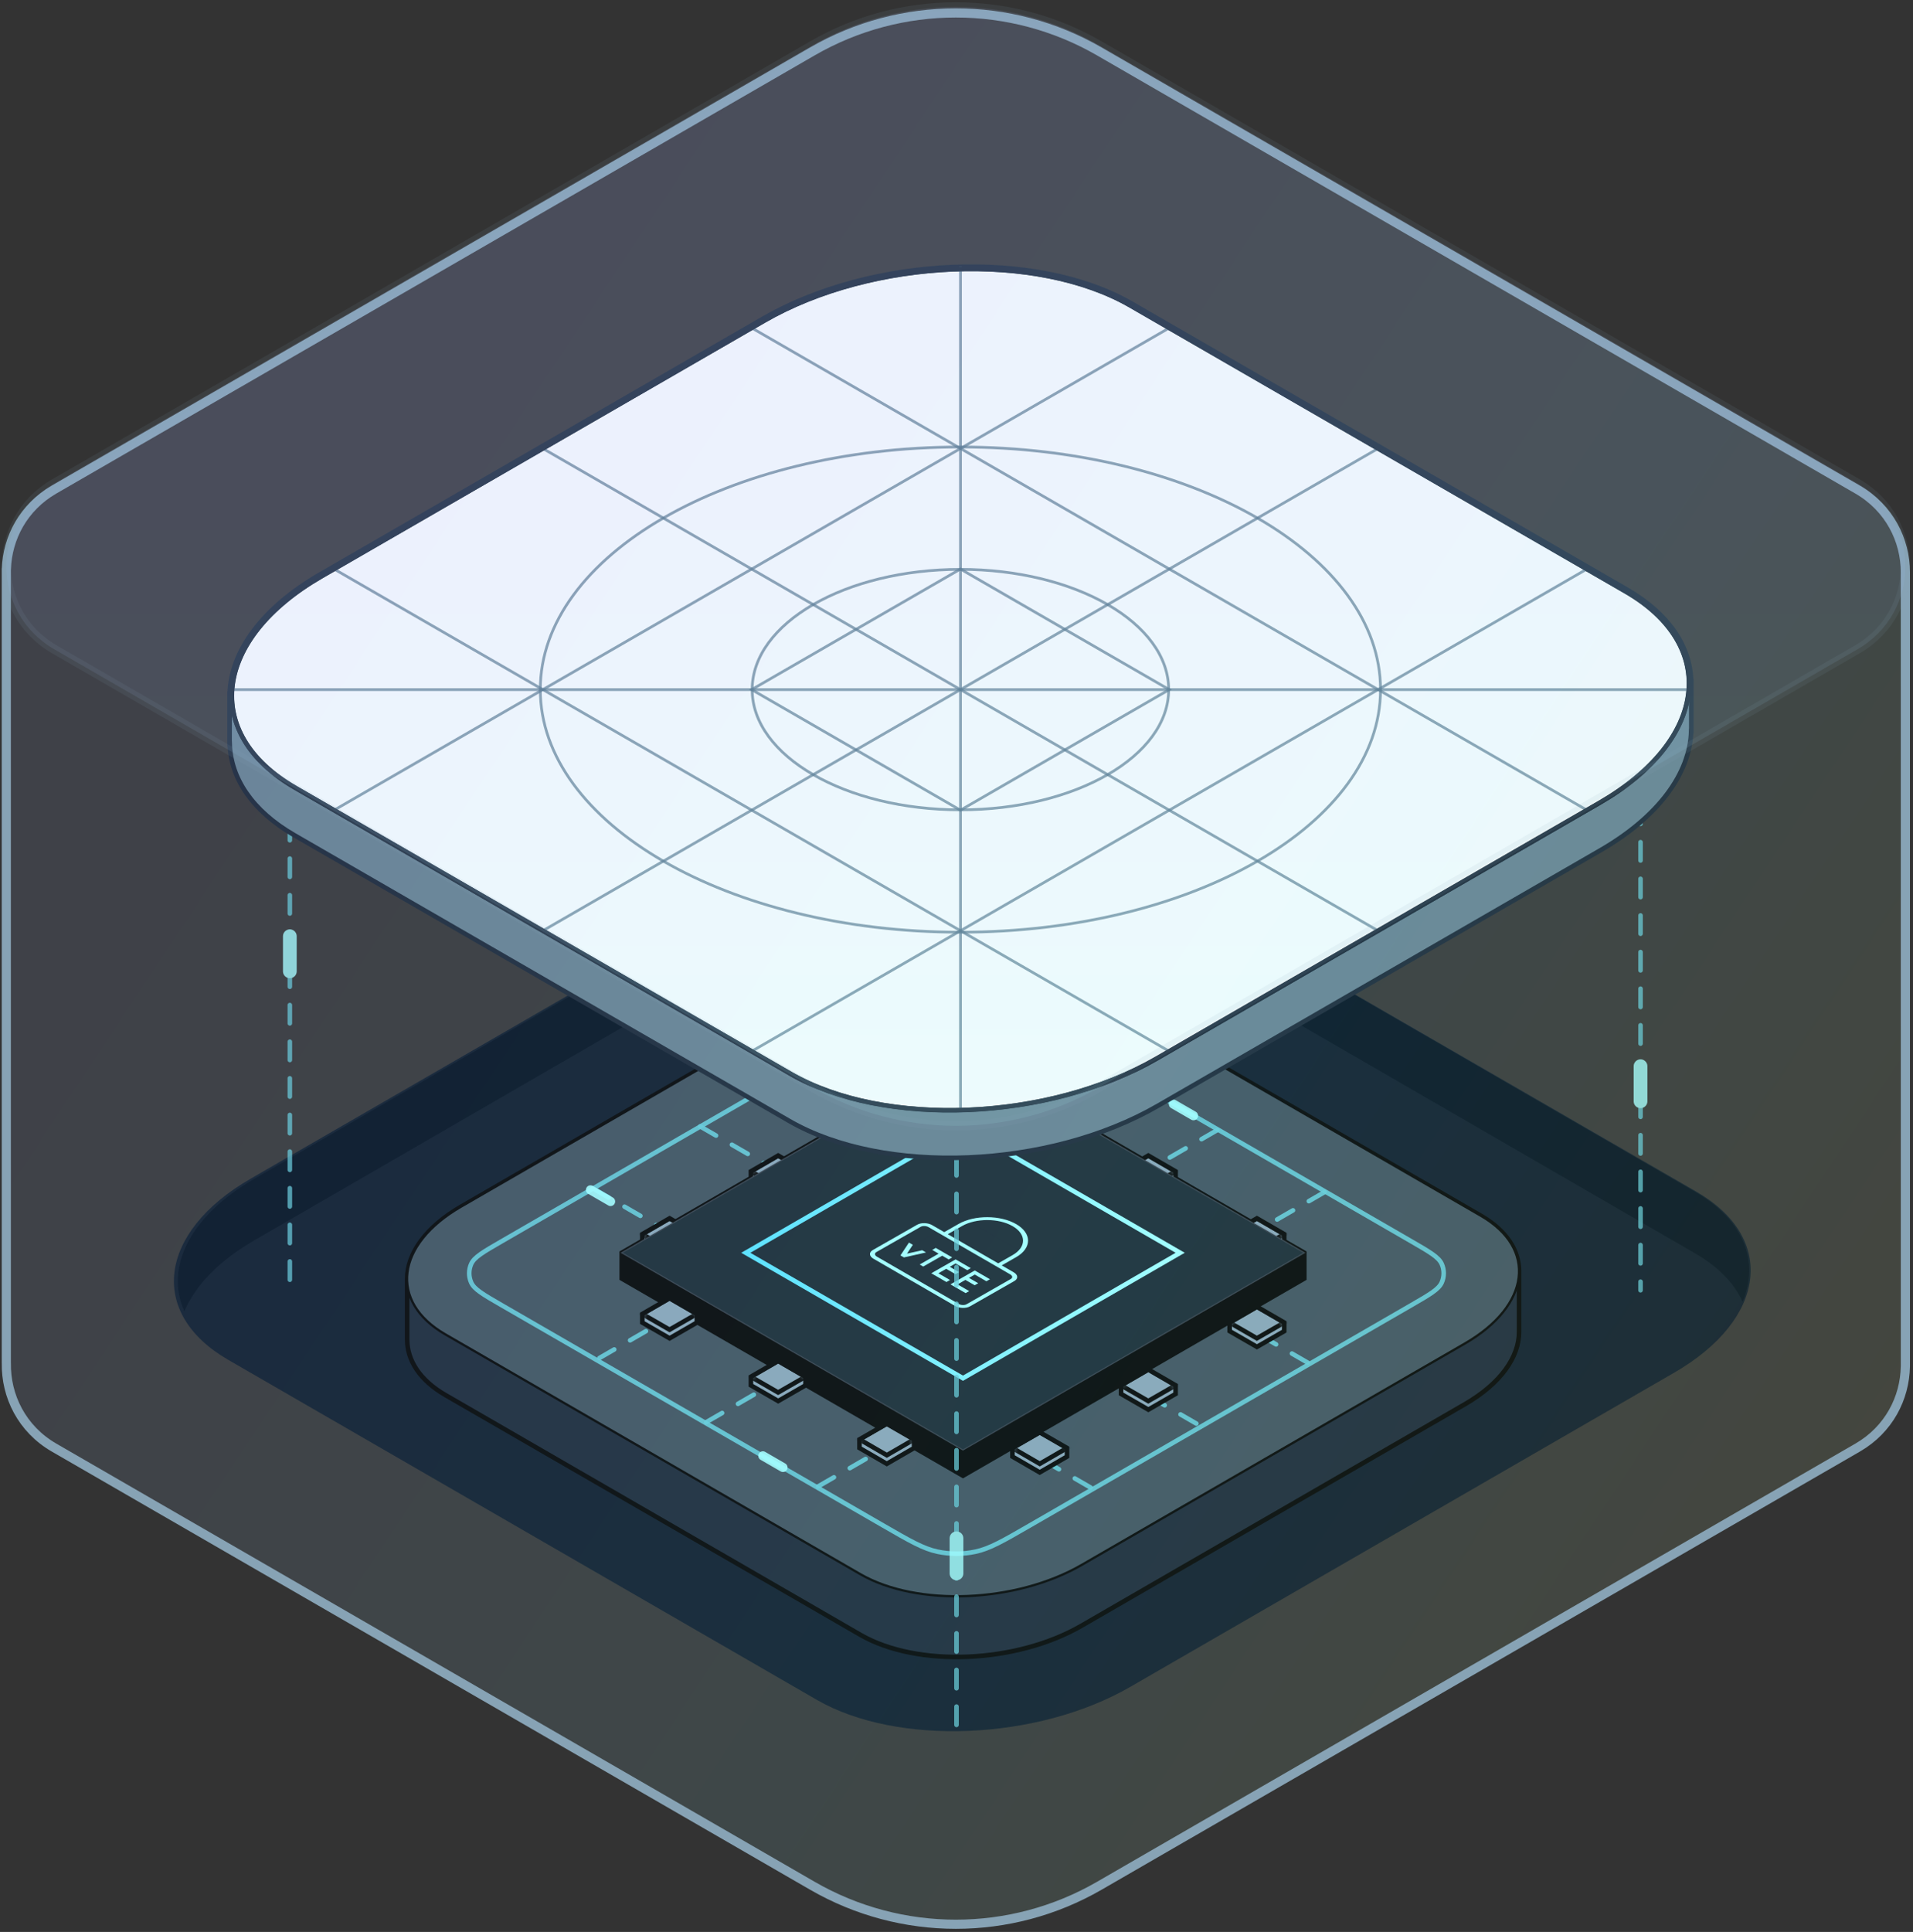 <svg width="418" height="422" viewBox="0 0 418 422" fill="none" xmlns="http://www.w3.org/2000/svg">
<rect x="0" y="0" width="418" height="422" fill="#333333" stroke="none"/>
<path d="M178.479 371.304L49.852 297.024C32.299 286.885 34.495 269.17 54.767 257.465L173.554 188.87C193.826 177.165 224.491 175.894 242.054 186.032L370.681 260.312C388.235 270.451 386.038 288.166 365.766 299.871L246.979 368.466C226.707 380.171 196.043 381.442 178.479 371.304Z" fill="#0B1928"/>
<path fill-rule="evenodd" clip-rule="evenodd" d="M380.77 284.336C378.989 280.39 375.545 276.754 370.394 273.774L242.207 199.619C224.704 189.498 194.145 190.767 173.942 202.452L55.562 270.932C47.733 275.46 42.609 280.889 40.287 286.43C36.02 276.975 41.307 265.744 55.562 257.499L173.942 189.02C194.145 177.334 224.704 176.065 242.207 186.187L370.394 260.342C381.109 266.541 384.44 275.578 380.77 284.336Z" fill="#010E1D"/>
<path d="M331.923 277.677C331.923 273.14 329.177 268.795 323.577 265.556L232.866 213.161C220.477 206.014 198.854 206.902 184.553 215.17L100.78 263.561C92.953 268.084 88.965 273.865 88.965 279.345V292.596C88.965 297.133 91.71 301.479 97.311 304.717L188.022 357.112C200.411 364.259 222.034 363.371 236.335 355.103L320.108 306.713C327.934 302.189 331.923 296.409 331.923 290.929V277.677Z" fill="#182534" stroke="black" stroke-miterlimit="10"/>
<path d="M188.008 343.86L97.296 291.465C84.907 284.318 86.465 271.814 100.766 263.56L184.538 215.169C198.84 206.915 220.462 206.013 232.851 213.16L323.563 265.555C335.952 272.702 334.394 285.206 320.093 293.461L236.321 341.851C222.019 350.105 200.397 351.007 188.008 343.86Z" fill="#3D4F5B" stroke="black" stroke-width="0.5" stroke-miterlimit="10"/>
<path d="M203.003 310.689L178.492 324.845M178.572 296.642L154.252 310.689M154.996 282.765L130.97 296.642M214.066 310.933L238.576 325.089M237.169 296.953L262.201 311.411M261.516 283.657L286.005 297.802M129.536 259.581L148.235 270.38M177.363 232.62L196.061 243.42M152.996 246.045L171.695 256.845M224.619 243.104L242.13 232.99M248.683 256.838L266.082 246.789M272.13 270.38L289.423 260.393" stroke="#64CAD8" stroke-opacity="0.9" stroke-miterlimit="10" stroke-linecap="round" stroke-dasharray="4 4"/>
<path d="M224.99 333.232C219.162 336.596 216.248 338.279 213.149 338.937C210.408 339.52 207.575 339.52 204.834 338.937C201.735 338.279 198.821 336.596 192.993 333.232L109.529 285.049C105.592 282.776 103.623 281.64 102.962 280.156C102.386 278.861 102.385 277.383 102.961 276.089C103.622 274.605 105.59 273.468 109.527 271.193L192.985 222.981C198.816 219.613 201.731 217.928 204.831 217.269C207.574 216.686 210.409 216.686 213.152 217.269C216.252 217.928 219.167 219.613 224.998 222.981L308.456 271.193C312.393 273.468 314.361 274.605 315.022 276.089C315.598 277.383 315.597 278.861 315.021 280.156C314.36 281.64 312.391 282.776 308.454 285.049L224.99 333.232Z" stroke="#64CAD8" stroke-opacity="0.9" stroke-miterlimit="10" stroke-linecap="round"/>
<path opacity="0.9" d="M260.785 243.711L256.397 241.176" stroke="#A4FFFF" stroke-width="2" stroke-miterlimit="10" stroke-linecap="round" stroke-linejoin="round"/>
<path opacity="0.9" d="M133.414 262.443L129.026 259.909" stroke="#A4FFFF" stroke-width="2" stroke-miterlimit="10" stroke-linecap="round" stroke-linejoin="round"/>
<path opacity="0.9" d="M166.695 318.006L171.083 320.54" stroke="#A4FFFF" stroke-width="2" stroke-miterlimit="10" stroke-linecap="round" stroke-linejoin="round"/>
<path d="M284.995 273.648L210.414 230.555L135.852 273.648V279.274L210.414 322.348L284.995 279.274V273.648Z" fill="black" stroke="black" stroke-miterlimit="10"/>
<path d="M140.348 271.457L146.308 274.888L152.269 271.457V269.581L146.308 266.131L140.348 269.581V271.457Z" fill="#87A3B5"/>
<mask id="mask0_15351_70351" style="mask-type:luminance" maskUnits="userSpaceOnUse" x="140" y="266" width="13" height="9">
<path d="M140.336 271.459L146.296 274.89L152.257 271.459V269.583L146.296 266.133L140.336 269.583V271.459Z" fill="white"/>
</mask>
<g mask="url(#mask0_15351_70351)">
<path d="M146.296 266.133L152.257 269.583L146.296 273.015L140.336 269.583L146.296 266.133Z" fill="#87A3B5" stroke="black" stroke-miterlimit="10"/>
</g>
<path d="M140.348 271.457L146.308 274.888L152.269 271.457V269.581L146.308 266.131L140.348 269.581V271.457Z" stroke="black" stroke-miterlimit="10"/>
<path d="M221.223 244.039L227.183 247.489L233.144 244.039V242.163L227.183 238.713L221.223 242.163V244.039Z" fill="#87A3B5"/>
<mask id="mask1_15351_70351" style="mask-type:luminance" maskUnits="userSpaceOnUse" x="221" y="238" width="13" height="10">
<path d="M221.234 244.041L227.195 247.491L233.155 244.041V242.165L227.195 238.715L221.234 242.165V244.041Z" fill="white"/>
</mask>
<g mask="url(#mask1_15351_70351)">
<path d="M227.195 238.715L233.155 242.165L227.195 245.616L221.234 242.165L227.195 238.715Z" fill="#87A3B5" stroke="black" stroke-miterlimit="10"/>
</g>
<path d="M221.223 244.039L227.183 247.489L233.144 244.039V242.163L227.183 238.713L221.223 242.163V244.039Z" stroke="black" stroke-miterlimit="10"/>
<path d="M187.805 244.039L193.765 247.489L199.726 244.039V242.163L193.765 238.713L187.805 242.163V244.039Z" fill="#87A3B5"/>
<mask id="mask2_15351_70351" style="mask-type:luminance" maskUnits="userSpaceOnUse" x="187" y="238" width="13" height="10">
<path d="M187.816 244.041L193.777 247.491L199.737 244.041V242.165L193.777 238.715L187.816 242.165V244.041Z" fill="white"/>
</mask>
<g mask="url(#mask2_15351_70351)">
<path d="M193.777 238.715L199.737 242.165L193.777 245.616L187.816 242.165L193.777 238.715Z" fill="#87A3B5" stroke="black" stroke-miterlimit="10"/>
</g>
<path d="M187.805 244.039L193.765 247.489L199.726 244.039V242.163L193.765 238.713L187.805 242.163V244.039Z" stroke="black" stroke-miterlimit="10"/>
<path d="M164.078 257.746L170.039 261.177L175.999 257.746V255.87L170.039 252.42L164.078 255.87V257.746Z" fill="#87A3B5"/>
<mask id="mask3_15351_70351" style="mask-type:luminance" maskUnits="userSpaceOnUse" x="164" y="252" width="12" height="10">
<path d="M164.066 257.744L170.027 261.175L175.987 257.744V255.868L170.027 252.418L164.066 255.868V257.744Z" fill="white"/>
</mask>
<g mask="url(#mask3_15351_70351)">
<path d="M170.027 252.418L175.987 255.868L170.027 259.3L164.066 255.868L170.027 252.418Z" fill="#87A3B5" stroke="black" stroke-miterlimit="10"/>
</g>
<path d="M164.078 257.746L170.039 261.177L175.999 257.746V255.87L170.039 252.42L164.078 255.87V257.746Z" stroke="black" stroke-miterlimit="10"/>
<path d="M268.688 290.767L274.648 294.199L280.608 290.767V288.892L274.648 285.441L268.688 288.892V290.767Z" fill="#87A3B5"/>
<mask id="mask4_15351_70351" style="mask-type:luminance" maskUnits="userSpaceOnUse" x="268" y="285" width="13" height="10">
<path d="M268.676 290.767L274.636 294.199L280.597 290.767V288.892L274.636 285.441L268.676 288.892V290.767Z" fill="white"/>
</mask>
<g mask="url(#mask4_15351_70351)">
<path d="M274.636 285.441L280.597 288.892L274.636 292.324L268.676 288.892L274.636 285.441Z" fill="#87A3B5" stroke="black" stroke-miterlimit="10"/>
</g>
<path d="M268.688 290.767L274.648 294.199L280.608 290.767V288.892L274.648 285.441L268.688 288.892V290.767Z" stroke="black" stroke-miterlimit="10"/>
<path d="M268.688 271.457L274.648 274.888L280.608 271.457V269.581L274.648 266.131L268.688 269.581V271.457Z" fill="#87A3B5"/>
<mask id="mask5_15351_70351" style="mask-type:luminance" maskUnits="userSpaceOnUse" x="268" y="266" width="13" height="9">
<path d="M268.676 271.459L274.636 274.89L280.597 271.459V269.583L274.636 266.133L268.676 269.583V271.459Z" fill="white"/>
</mask>
<g mask="url(#mask5_15351_70351)">
<path d="M274.636 266.133L280.597 269.583L274.636 273.015L268.676 269.583L274.636 266.133Z" fill="#87A3B5" stroke="black" stroke-miterlimit="10"/>
</g>
<path d="M268.688 271.457L274.648 274.888L280.608 271.457V269.581L274.648 266.131L268.688 269.581V271.457Z" stroke="black" stroke-miterlimit="10"/>
<path d="M244.957 257.746L250.917 261.177L256.878 257.746V255.87L250.917 252.42L244.957 255.87V257.746Z" fill="#87A3B5"/>
<mask id="mask6_15351_70351" style="mask-type:luminance" maskUnits="userSpaceOnUse" x="244" y="252" width="13" height="10">
<path d="M244.945 257.744L250.906 261.175L256.866 257.744V255.868L250.906 252.418L244.945 255.868V257.744Z" fill="white"/>
</mask>
<g mask="url(#mask6_15351_70351)">
<path d="M250.906 252.418L256.866 255.868L250.906 259.3L244.945 255.868L250.906 252.418Z" fill="#87A3B5" stroke="black" stroke-miterlimit="10"/>
</g>
<path d="M244.957 257.746L250.917 261.177L256.878 257.746V255.87L250.917 252.42L244.957 255.87V257.746Z" stroke="black" stroke-miterlimit="10"/>
<path d="M140.348 288.896L146.308 292.328L152.269 288.896V287.021L146.308 283.57L140.348 287.021V288.896Z" fill="#87A3B5"/>
<mask id="mask7_15351_70351" style="mask-type:luminance" maskUnits="userSpaceOnUse" x="140" y="283" width="13" height="10">
<path d="M140.336 288.89L146.296 292.322L152.257 288.89V287.015L146.296 283.564L140.336 287.015V288.89Z" fill="white"/>
</mask>
<g mask="url(#mask7_15351_70351)">
<path d="M146.296 283.564L152.257 287.015L146.296 290.447L140.336 287.015L146.296 283.564Z" fill="#87A3B5" stroke="black" stroke-miterlimit="10"/>
</g>
<path d="M140.348 288.896L146.308 292.328L152.269 288.896V287.021L146.308 283.57L140.348 287.021V288.896Z" stroke="black" stroke-miterlimit="10"/>
<path d="M164.078 302.603L170.039 306.035L175.999 302.603V300.728L170.039 297.277L164.078 300.728V302.603Z" fill="#87A3B5"/>
<mask id="mask8_15351_70351" style="mask-type:luminance" maskUnits="userSpaceOnUse" x="164" y="297" width="12" height="10">
<path d="M164.066 302.605L170.027 306.037L175.987 302.605V300.73L170.027 297.279L164.066 300.73V302.605Z" fill="white"/>
</mask>
<g mask="url(#mask8_15351_70351)">
<path d="M170.027 297.279L175.987 300.73L170.027 304.161L164.066 300.73L170.027 297.279Z" fill="#87A3B5" stroke="black" stroke-miterlimit="10"/>
</g>
<path d="M164.078 302.603L170.039 306.035L175.999 302.603V300.728L170.039 297.277L164.078 300.728V302.603Z" stroke="black" stroke-miterlimit="10"/>
<path d="M187.805 316.293L193.765 319.744L199.726 316.293V314.418L193.765 310.986L187.805 314.418V316.293Z" fill="#87A3B5"/>
<mask id="mask9_15351_70351" style="mask-type:luminance" maskUnits="userSpaceOnUse" x="187" y="310" width="13" height="10">
<path d="M187.816 316.291L193.777 319.742L199.737 316.291V314.416L193.777 310.984L187.816 314.416V316.291Z" fill="white"/>
</mask>
<g mask="url(#mask9_15351_70351)">
<path d="M193.777 310.984L199.737 314.416L193.777 317.867L187.816 314.416L193.777 310.984Z" fill="#87A3B5" stroke="black" stroke-miterlimit="10"/>
</g>
<path d="M187.805 316.293L193.765 319.744L199.726 316.293V314.418L193.765 310.986L187.805 314.418V316.293Z" stroke="black" stroke-miterlimit="10"/>
<path d="M221.223 318.168L227.183 321.619L233.144 318.168V316.293L227.183 312.861L221.223 316.293V318.168Z" fill="#87A3B5"/>
<mask id="mask10_15351_70351" style="mask-type:luminance" maskUnits="userSpaceOnUse" x="221" y="312" width="13" height="10">
<path d="M221.234 318.168L227.195 321.619L233.155 318.168V316.293L227.195 312.861L221.234 316.293V318.168Z" fill="white"/>
</mask>
<g mask="url(#mask10_15351_70351)">
<path d="M227.195 312.861L233.155 316.293L227.195 319.743L221.234 316.293L227.195 312.861Z" fill="#87A3B5" stroke="black" stroke-miterlimit="10"/>
</g>
<path d="M221.223 318.168L227.183 321.619L233.144 318.168V316.293L227.183 312.861L221.223 316.293V318.168Z" stroke="black" stroke-miterlimit="10"/>
<path d="M244.957 304.478L250.917 307.91L256.878 304.478V302.603L250.917 299.152L244.957 302.603V304.478Z" fill="#87A3B5"/>
<mask id="mask11_15351_70351" style="mask-type:luminance" maskUnits="userSpaceOnUse" x="244" y="299" width="13" height="9">
<path d="M244.945 304.478L250.906 307.91L256.866 304.478V302.603L250.906 299.152L244.945 302.603V304.478Z" fill="white"/>
</mask>
<g mask="url(#mask11_15351_70351)">
<path d="M250.906 299.152L256.866 302.603L250.906 306.035L244.945 302.603L250.906 299.152Z" fill="#87A3B5" stroke="black" stroke-miterlimit="10"/>
</g>
<path d="M244.957 304.478L250.917 307.91L256.878 304.478V302.603L250.917 299.152L244.957 302.603V304.478Z" stroke="black" stroke-miterlimit="10"/>
<path d="M210.414 316.722L135.852 273.648L210.414 230.555L284.995 273.648L210.414 316.722Z" fill="#162630" stroke="#313A45" stroke-width="0.25" stroke-miterlimit="10"/>
<path d="M210.416 301.046L162.957 273.649L210.416 246.232L257.875 273.649L210.416 301.046Z" stroke="url(#paint0_linear_15351_70351)" stroke-miterlimit="10"/>
<path d="M210.192 280.924L223.312 273.425L210.192 265.922L197.071 273.425L210.192 280.924Z" fill="#161F30"/>
<path d="M210.192 280.924L223.312 273.425L210.192 265.922L197.071 273.425L210.192 280.924Z" fill="#162630"/>
<path fill-rule="evenodd" clip-rule="evenodd" d="M209.458 267.35C212.938 265.365 218.571 265.381 222.04 267.386C225.508 269.392 225.499 272.628 222.019 274.613L218.883 276.402L221.532 277.934C222.433 278.455 222.554 279.3 221.645 279.818L211.969 285.338C211.061 285.856 209.591 285.782 208.689 285.26L190.831 274.934C189.93 274.413 189.809 273.568 190.717 273.05L200.394 267.529C201.302 267.011 202.772 267.086 203.673 267.607L206.322 269.139L209.458 267.35ZM202.897 268.051C202.352 267.735 201.579 267.742 201.168 267.977L191.492 273.497C191.08 273.732 191.063 274.176 191.608 274.491L209.466 284.817C210.011 285.132 210.784 285.125 211.195 284.891L220.871 279.37C221.282 279.136 221.3 278.692 220.755 278.377L202.897 268.051ZM207.096 269.587L210.232 267.798C213.283 266.057 218.222 266.071 221.263 267.83C224.304 269.588 224.296 272.425 221.244 274.165L218.109 275.954L207.096 269.587Z" fill="#A4FFFF"/>
<path fill-rule="evenodd" clip-rule="evenodd" d="M212.996 277.513L216.311 279.43L215.534 279.873L212.993 278.404L211.721 279.13L213.745 280.3L212.968 280.743L210.944 279.573L209.231 280.551L211.771 282.02L210.994 282.463L207.679 280.546L212.996 277.513ZM205.103 273.841L203.693 273.026L204.47 272.583L208.064 274.661L207.287 275.104L205.877 274.289L201.726 276.657L200.952 276.21L205.103 273.841ZM208.808 275.091L212.123 277.008L211.346 277.451L208.805 275.982L207.533 276.708L209.556 277.878L208.779 278.322L206.756 277.151L205.042 278.129L207.583 279.598L206.806 280.041L203.491 278.124L208.808 275.091ZM198.611 271.419L199.46 271.91L198.184 273.834L201.502 273.091L202.345 273.579L199.735 274.164L197.505 274.663L196.749 274.226L198.611 271.419Z" fill="#A4FFFF"/>
<g opacity="0.8">
<path d="M358.465 159.963L358.465 281.836" stroke="#64CAD8" stroke-opacity="0.9" stroke-miterlimit="10" stroke-linecap="round" stroke-dasharray="4 4"/>
<path d="M358.465 232.891L358.465 240.561" stroke="#A4FFFF" stroke-width="3" stroke-miterlimit="10" stroke-linecap="round" stroke-linejoin="round"/>
<path d="M63.332 163.541L63.332 281.837" stroke="#64CAD8" stroke-opacity="0.9" stroke-miterlimit="10" stroke-linecap="round" stroke-dasharray="4 4"/>
<path d="M63.332 204.502L63.332 212.172" stroke="#A4FFFF" stroke-width="3" stroke-miterlimit="10" stroke-linecap="round" stroke-linejoin="round"/>
<path d="M209 148.773L209 378.149" stroke="#64CAD8" stroke-opacity="0.9" stroke-miterlimit="10" stroke-linecap="round" stroke-dasharray="4 4"/>
<path d="M209 336.012L209 343.682" stroke="#A4FFFF" stroke-width="3" stroke-miterlimit="10" stroke-linecap="round" stroke-linejoin="round"/>
</g>
<path d="M369.553 149.266V148.766H369.526C369.329 141.202 364.642 134.07 355.441 128.756L355.191 129.189L355.441 128.756L247.27 66.316C236.9 60.329 222.703 57.73 208.151 58.333C193.595 58.936 178.626 62.746 166.696 69.637L70.025 125.435C70.025 125.435 70.025 125.435 70.025 125.435C57.219 132.824 50.433 142.326 50.195 151.511H50.168V152.011V161.903V162.403H50.195C50.392 169.967 55.078 177.099 64.28 182.413L64.28 182.413L172.451 244.853C182.821 250.84 197.018 253.439 211.57 252.835C226.126 252.232 241.095 248.423 253.025 241.532L349.696 185.733C362.502 178.345 369.288 168.842 369.526 159.658H369.553V159.158V149.266Z" fill="#647F8F" stroke="#182534" stroke-miterlimit="10"/>
<path d="M183.601 188.146L118.621 150.637L133.917 141.805C150.667 132.135 176.008 131.085 190.516 139.463L255.496 176.972L240.2 185.804C223.45 195.474 198.109 196.524 183.601 188.146Z" fill="#424242"/>
<path d="M279.366 163.772C291.694 163.772 301.689 158.001 301.689 150.882C301.689 143.763 291.694 137.992 279.366 137.992C267.037 137.992 257.043 143.763 257.043 150.882C257.043 158.001 267.037 163.772 279.366 163.772Z" fill="#424242"/>
<path d="M209.861 150.638C184.661 136.093 184.661 112.514 209.861 97.969C235.061 112.514 235.061 136.093 209.861 150.638Z" fill="#424242"/>
<path d="M172.696 234.525L64.525 172.084C43.999 160.234 46.574 139.542 70.27 125.865L166.941 70.066C190.637 56.389 226.489 54.895 247.015 66.745L355.186 129.186C375.712 141.036 373.137 161.728 349.441 175.405L252.77 231.204C229.074 244.881 193.222 246.375 172.696 234.525Z" fill="#FDFDFD" stroke="#182534" stroke-width="0.947" stroke-miterlimit="10"/>
<path d="M118.613 203.304L301.113 97.965" stroke="#517083" stroke-opacity="0.7" stroke-width="0.6" stroke-miterlimit="10"/>
<path d="M164.25 229.636L346.75 124.297" stroke="#517083" stroke-opacity="0.7" stroke-width="0.6" stroke-miterlimit="10"/>
<path d="M255.492 71.629L72.992 176.968" stroke="#517083" stroke-opacity="0.7" stroke-width="0.6" stroke-miterlimit="10"/>
<path d="M118.613 97.965L301.113 203.304" stroke="#517083" stroke-opacity="0.7" stroke-width="0.6" stroke-miterlimit="10"/>
<path d="M72.992 124.297L255.492 229.636" stroke="#517083" stroke-opacity="0.7" stroke-width="0.6" stroke-miterlimit="10"/>
<path d="M346.76 176.968L164.25 71.629" stroke="#517083" stroke-opacity="0.7" stroke-width="0.6" stroke-miterlimit="10"/>
<path d="M50.758 150.635H368.971" stroke="#517083" stroke-opacity="0.7" stroke-width="0.6" stroke-miterlimit="10"/>
<path d="M209.871 58.277V242.994" stroke="#517083" stroke-opacity="0.7" stroke-width="0.6" stroke-miterlimit="10"/>
<path d="M209.855 176.895C234.986 176.895 255.359 165.137 255.359 150.631C255.359 136.126 234.986 124.367 209.855 124.367C184.724 124.367 164.352 136.126 164.352 150.631C164.352 165.137 184.724 176.895 209.855 176.895Z" stroke="#517083" stroke-opacity="0.7" stroke-width="0.6" stroke-miterlimit="10"/>
<path d="M209.854 203.624C260.551 203.624 301.649 179.898 301.649 150.631C301.649 121.364 260.551 97.639 209.854 97.639C159.157 97.639 118.059 121.364 118.059 150.631C118.059 179.898 159.157 203.624 209.854 203.624Z" stroke="#517083" stroke-opacity="0.7" stroke-width="0.6" stroke-miterlimit="10"/>
<path d="M209.859 176.97L164.234 150.635L209.859 124.301L255.484 150.635L209.859 176.97Z" stroke="#517083" stroke-opacity="0.7" stroke-width="0.6" stroke-miterlimit="10"/>
<path d="M172.696 234.525L64.525 172.084C43.999 160.234 46.574 139.542 70.27 125.865L166.941 70.066C190.637 56.389 226.489 54.895 247.015 66.745L355.186 129.186C375.712 141.036 373.137 161.728 349.441 175.405L252.77 231.204C229.074 244.881 193.222 246.375 172.696 234.525Z" stroke="#182534" stroke-miterlimit="10"/>
<path d="M416.333 125.037C416.333 117.998 412.85 110.96 405.887 106.934L240.192 11.227C220.799 0.026 196.909 0.026 177.516 11.227L11.821 106.934C5.099 110.815 1.625 117.508 1.389 124.296H1.375L1.38 297.739H1.385C1.262 304.9 4.741 312.116 11.826 316.21L177.522 411.918C196.915 423.118 220.804 423.118 240.197 411.918L405.892 316.21C412.732 312.257 416.211 305.396 416.334 298.48H416.338L416.333 125.037Z" fill="url(#paint1_linear_15351_70351)" fill-opacity="0.1" stroke="#87A3B5" stroke-width="2" stroke-linecap="round" stroke-linejoin="round"/>
<path d="M177.529 237.515L11.834 141.808C-2.096 133.76 -2.096 113.649 11.834 105.607L177.525 9.895C196.918 -1.306 220.807 -1.306 240.2 9.895L405.896 105.602C419.825 113.649 419.825 133.76 405.896 141.803L240.2 237.511C220.807 248.711 196.918 248.711 177.525 237.511L177.529 237.515Z" fill="url(#paint2_linear_15351_70351)" fill-opacity="0.1" stroke="#87A3B5" stroke-opacity="0.1" stroke-width="2" stroke-linecap="round" stroke-linejoin="round"/>
<defs>
<linearGradient id="paint0_linear_15351_70351" x1="257.875" y1="273.639" x2="157.999" y2="273.639" gradientUnits="userSpaceOnUse">
<stop stop-color="#A4FFFF"/>
<stop offset="1" stop-color="#52E0FF"/>
</linearGradient>
<linearGradient id="paint1_linear_15351_70351" x1="51.771" y1="144.192" x2="468.264" y2="420.136" gradientUnits="userSpaceOnUse">
<stop stop-color="#AEBDFF"/>
<stop offset="0.49" stop-color="#A4FFFF"/>
<stop offset="1" stop-color="#FFE76B"/>
</linearGradient>
<linearGradient id="paint2_linear_15351_70351" x1="208.865" y1="105.008" x2="208.865" y2="349.425" gradientUnits="userSpaceOnUse">
<stop stop-color="#AEBDFF"/>
<stop offset="0.49" stop-color="#A4FFFF"/>
<stop offset="1" stop-color="white"/>
</linearGradient>
</defs>
</svg>
